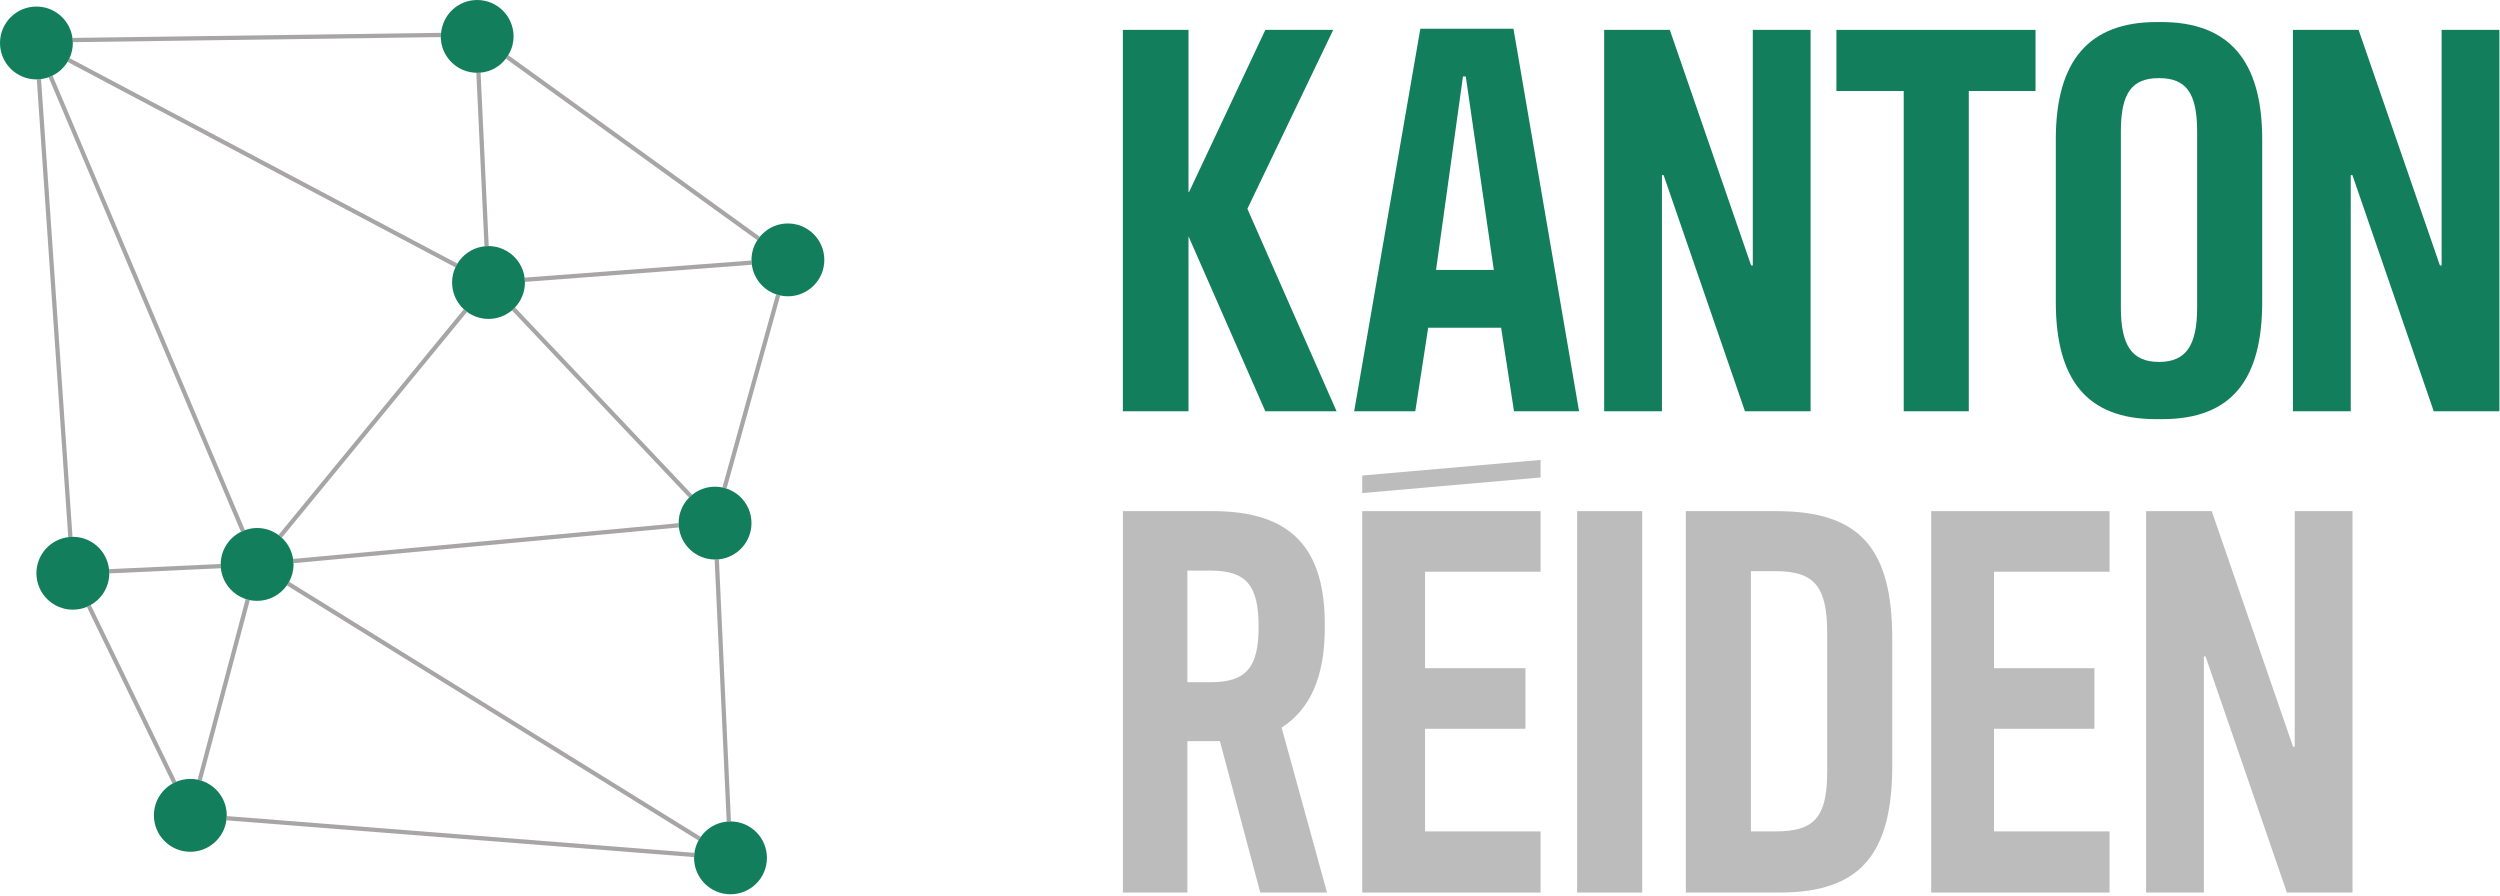 <svg width="427" height="153" viewBox="0 0 427 153" fill="none" xmlns="http://www.w3.org/2000/svg">
<path d="M206.731 116.521C212.861 116.521 214.969 114.032 214.969 107.037C214.969 99.949 212.861 97.459 206.731 97.459H202.803V116.521H206.731ZM215.257 152.447L208.361 126.581H202.803V152.447H191.787V87.304H207.211C220.623 87.304 226.275 93.723 226.275 106.656C226.369 115.947 223.592 121.216 218.897 124.283L226.656 152.447H215.257Z" fill="#BDBCBC"/>
<path d="M232.671 87.304H263.132V97.65H243.397V114.128H260.547V124.473H243.397V142.005H263.132V152.447H232.671V87.304Z" fill="#BDBCBC"/>
<path d="M280.489 152.447H269.375V87.304H280.489V152.447Z" fill="#BDBCBC"/>
<path d="M303.271 142.005C309.977 142.005 312.084 139.514 312.084 131.755V108.188C312.084 100.237 309.977 97.554 303.271 97.554H299.056V142.005H303.271ZM287.943 87.304H303.463C317.736 87.304 323.196 93.723 323.196 109.144V130.7C323.196 145.931 317.736 152.447 303.941 152.447H287.943V87.304Z" fill="#BDBCBC"/>
<path d="M329.851 87.304H360.312V97.65H340.577V114.128H357.727V124.473H340.577V142.005H360.312V152.447H329.851V87.304Z" fill="#BDBCBC"/>
<path d="M366.555 87.304H377.765L391.655 127.537H391.941V87.304H401.809V152.447H390.601L376.709 112.116H376.424V152.447H366.555V87.304Z" fill="#BDBCBC"/>
<path d="M227.711 5.105H216.12L203.092 32.791H202.996V5.105H191.787V70.247H202.996V40.357L216.12 70.247H228.287L213.053 35.664L227.711 5.105Z" fill="#137E5B"/>
<path d="M245.276 46.105L249.876 13.056H250.355L255.145 46.105H245.276ZM242.593 4.912L231.291 70.247H241.732L243.935 55.973H256.391L258.593 70.247H269.705L258.499 4.912H242.593Z" fill="#137E5B"/>
<path d="M299.377 45.34H299.092L285.201 5.105H273.992V70.247H283.86V29.917H284.147L298.039 70.247H309.247V5.105H299.377V45.34Z" fill="#137E5B"/>
<path d="M313.659 15.545H325.155V70.247H336.269V15.545H347.668V5.105H313.659V15.545Z" fill="#137E5B"/>
<path d="M375.271 52.525C375.271 59.039 373.357 61.817 368.757 61.817C364.159 61.817 362.243 59.039 362.243 52.525V22.444C362.243 15.833 364.159 13.343 368.757 13.343C373.357 13.343 375.271 15.833 375.271 22.444V52.525ZM369.14 3.764H368.373C356.877 3.764 351.131 10.277 351.131 23.785V51.567C351.131 64.787 356.4 71.588 368.183 71.588H369.333C381.211 71.588 386.385 64.787 386.385 51.567V23.785C386.385 10.277 380.636 3.764 369.14 3.764Z" fill="#137E5B"/>
<path d="M417.027 5.105V45.34H416.74L402.848 5.105H391.64V70.247H401.507V29.917H401.795L415.685 70.247H426.895V5.105H417.027Z" fill="#137E5B"/>
<path d="M232.671 81.219V84.215L263.132 81.549V78.554L232.671 81.219Z" fill="#BDBCBC"/>
<path d="M81.357 12.429L82.748 42.072C82.975 42.047 83.204 42.028 83.436 42.028C83.45 42.028 83.462 42.031 83.475 42.031L82.084 12.405C81.89 12.424 81.696 12.443 81.497 12.443C81.449 12.443 81.405 12.431 81.357 12.429Z" fill="#A7A5A6"/>
<path d="M129.351 41.031C129.483 40.827 129.627 40.631 129.78 40.443L86.803 9.415C86.677 9.624 86.543 9.824 86.394 10.016L129.351 41.031Z" fill="#A7A5A6"/>
<path d="M12.435 7.203L75.281 6.335C75.28 6.296 75.275 6.26 75.275 6.221C75.275 6.011 75.317 5.812 75.338 5.607L12.367 6.476C12.386 6.619 12.41 6.76 12.42 6.907C12.427 7.005 12.431 7.103 12.435 7.203Z" fill="#A7A5A6"/>
<path d="M15.496 103.328C15.286 103.447 15.069 103.556 14.844 103.651L29.472 133.833C29.683 133.716 29.901 133.608 30.126 133.515L15.496 103.328Z" fill="#A7A5A6"/>
<path d="M37.691 96.405C37.691 96.379 37.695 96.354 37.695 96.329L18.621 97.21C18.648 97.441 18.664 97.674 18.664 97.911C18.664 97.92 18.663 97.928 18.663 97.936L37.725 97.055C37.703 96.841 37.691 96.625 37.691 96.405Z" fill="#A7A5A6"/>
<path d="M7.01 13.508C6.771 13.539 6.53 13.557 6.284 13.56L11.658 91.745C11.896 91.715 12.137 91.695 12.383 91.693L7.01 13.508Z" fill="#A7A5A6"/>
<path d="M41.829 90.549L8.975 12.915C8.758 13.021 8.535 13.116 8.305 13.199L41.159 90.833C41.376 90.726 41.599 90.631 41.829 90.549Z" fill="#A7A5A6"/>
<path d="M78.124 45.024L11.876 9.927C11.774 10.148 11.659 10.361 11.533 10.568L77.783 45.665C77.884 45.444 77.999 45.231 78.124 45.024Z" fill="#A7A5A6"/>
<path d="M38.722 139.387C38.717 139.632 38.696 139.873 38.664 140.11L118.553 146.396C118.559 146.151 118.58 145.909 118.612 145.671L38.722 139.387Z" fill="#A7A5A6"/>
<path d="M48.996 99.984L119.297 143.557C119.413 143.343 119.545 143.139 119.685 142.941L49.384 99.368C49.268 99.582 49.136 99.786 48.996 99.984Z" fill="#A7A5A6"/>
<path d="M41.964 102.31L33.753 133.167C33.993 133.215 34.226 133.281 34.455 133.356L42.666 102.502C42.426 102.452 42.193 102.387 41.964 102.31Z" fill="#A7A5A6"/>
<path d="M47.567 91.379C47.764 91.522 47.951 91.676 48.129 91.841L79.781 53.276C79.585 53.133 79.398 52.979 79.22 52.814L47.567 91.379Z" fill="#A7A5A6"/>
<path d="M87.439 53.009L117.696 84.989C117.867 84.815 118.047 84.653 118.236 84.501L87.965 52.507C87.798 52.683 87.625 52.853 87.439 53.009Z" fill="#A7A5A6"/>
<path d="M50.123 96.194L115.959 90.085C115.929 89.847 115.912 89.605 115.911 89.359L50.056 95.47C50.092 95.707 50.114 95.948 50.123 96.194Z" fill="#A7A5A6"/>
<path d="M89.653 48.145L128.415 45.217C128.383 44.979 128.363 44.739 128.359 44.492L89.596 47.42C89.628 47.657 89.648 47.899 89.653 48.145Z" fill="#A7A5A6"/>
<path d="M122.063 95.565L124.12 140.333C124.333 140.31 124.549 140.298 124.769 140.298C124.796 140.298 124.821 140.303 124.847 140.303L122.789 95.533C122.573 95.556 122.353 95.569 122.132 95.569C122.108 95.569 122.085 95.566 122.063 95.565Z" fill="#A7A5A6"/>
<path d="M123.392 83.255C123.632 83.304 123.865 83.371 124.093 83.447L133.261 50.467C133.021 50.416 132.789 50.348 132.561 50.269L123.392 83.255Z" fill="#A7A5A6"/>
<path d="M12.435 7.203C12.431 7.103 12.427 7.005 12.42 6.907C12.41 6.76 12.386 6.619 12.367 6.476C12.354 6.379 12.348 6.28 12.331 6.184C11.788 3.303 9.261 1.121 6.221 1.121C2.785 1.121 0 3.907 0 7.343C0 10.779 2.785 13.563 6.221 13.563C6.243 13.563 6.263 13.56 6.284 13.56C6.53 13.557 6.771 13.539 7.01 13.508C7.458 13.451 7.891 13.345 8.305 13.199C8.535 13.116 8.758 13.021 8.975 12.915C10.035 12.389 10.921 11.573 11.533 10.568C11.659 10.361 11.774 10.148 11.876 9.927C12.236 9.139 12.443 8.265 12.443 7.343C12.443 7.295 12.438 7.248 12.435 7.203Z" fill="#137E5B"/>
<path d="M81.497 -3.14713e-05C78.271 -3.14713e-05 75.65 2.464 75.338 5.607C75.317 5.812 75.275 6.011 75.275 6.221C75.275 6.26 75.28 6.296 75.281 6.335C75.285 6.443 75.29 6.549 75.297 6.656C75.314 6.901 75.343 7.143 75.387 7.379C75.921 10.215 78.381 12.363 81.357 12.429C81.405 12.431 81.449 12.443 81.497 12.443C81.696 12.443 81.89 12.424 82.084 12.405C82.934 12.325 83.737 12.083 84.454 11.695C84.668 11.58 84.872 11.448 85.07 11.308C85.578 10.951 86.014 10.507 86.394 10.016C86.543 9.824 86.677 9.624 86.803 9.415C87.112 8.903 87.367 8.353 87.519 7.759C87.578 7.525 87.625 7.288 87.657 7.045C87.693 6.775 87.718 6.501 87.718 6.221C87.718 2.785 84.932 -3.14713e-05 81.497 -3.14713e-05Z" fill="#137E5B"/>
<path d="M89.653 48.145C89.648 47.899 89.628 47.657 89.596 47.42C89.37 45.728 88.467 44.256 87.165 43.277C86.971 43.132 86.769 42.997 86.559 42.875C85.651 42.347 84.6 42.039 83.475 42.031C83.462 42.031 83.45 42.028 83.436 42.028C83.204 42.028 82.975 42.047 82.748 42.072C81.936 42.161 81.168 42.403 80.48 42.776C80.265 42.891 80.061 43.023 79.864 43.161C79.162 43.655 78.571 44.291 78.124 45.024C77.999 45.231 77.884 45.444 77.783 45.665C77.422 46.453 77.216 47.327 77.216 48.251C77.216 50.056 77.99 51.677 79.22 52.814C79.398 52.979 79.585 53.133 79.781 53.276C80.808 54.024 82.069 54.471 83.436 54.471C84.962 54.471 86.357 53.92 87.439 53.009C87.625 52.853 87.798 52.683 87.965 52.507C89.012 51.393 89.658 49.899 89.658 48.251C89.658 48.215 89.653 48.18 89.653 48.145Z" fill="#137E5B"/>
<path d="M122.132 83.127C120.656 83.127 119.303 83.643 118.236 84.501C118.047 84.653 117.867 84.815 117.696 84.989C116.593 86.111 115.911 87.649 115.911 89.347C115.911 89.352 115.911 89.355 115.911 89.359C115.912 89.605 115.929 89.847 115.959 90.085C116.321 93.15 118.908 95.531 122.063 95.565C122.085 95.566 122.108 95.569 122.132 95.569C122.353 95.569 122.573 95.556 122.789 95.533C125.916 95.204 128.353 92.561 128.353 89.347C128.353 86.598 126.567 84.269 124.093 83.447C123.865 83.371 123.632 83.304 123.392 83.255C122.985 83.171 122.564 83.127 122.132 83.127Z" fill="#137E5B"/>
<path d="M43.913 90.184C43.181 90.184 42.481 90.317 41.829 90.549C41.599 90.631 41.376 90.725 41.159 90.833C39.128 91.838 37.724 93.915 37.695 96.329C37.695 96.354 37.691 96.379 37.691 96.405C37.691 96.625 37.703 96.841 37.725 97.055C37.982 99.522 39.681 101.557 41.964 102.31C42.193 102.386 42.426 102.452 42.666 102.502C43.069 102.583 43.486 102.626 43.913 102.626C46.014 102.626 47.87 101.58 48.996 99.984C49.136 99.786 49.268 99.582 49.384 99.368C49.862 98.487 50.134 97.478 50.134 96.405C50.134 96.334 50.126 96.265 50.123 96.194C50.114 95.948 50.092 95.707 50.056 95.47C49.84 94.042 49.142 92.776 48.129 91.841C47.951 91.676 47.764 91.522 47.567 91.379C46.541 90.631 45.28 90.184 43.913 90.184Z" fill="#137E5B"/>
<path d="M18.663 97.936C18.663 97.928 18.664 97.92 18.664 97.911C18.664 97.674 18.648 97.441 18.621 97.21C18.273 94.105 15.641 91.69 12.443 91.69C12.422 91.69 12.403 91.693 12.383 91.693C12.137 91.695 11.896 91.715 11.658 91.745C8.593 92.132 6.221 94.742 6.221 97.911C6.221 101.347 9.007 104.132 12.443 104.132C13.294 104.132 14.105 103.96 14.844 103.651C15.069 103.556 15.286 103.447 15.496 103.328C17.379 102.264 18.653 100.251 18.663 97.936Z" fill="#137E5B"/>
<path d="M38.728 139.263C38.728 136.507 36.936 134.175 34.455 133.356C34.226 133.281 33.993 133.215 33.753 133.167C33.35 133.084 32.934 133.041 32.507 133.041C31.664 133.041 30.859 133.21 30.126 133.515C29.901 133.608 29.683 133.716 29.472 133.833C27.572 134.898 26.286 136.929 26.286 139.263C26.286 142.697 29.071 145.483 32.507 145.483C35.654 145.483 38.248 143.144 38.664 140.11C38.696 139.873 38.717 139.632 38.722 139.387C38.723 139.344 38.728 139.304 38.728 139.263Z" fill="#137E5B"/>
<path d="M124.12 140.333C122.287 140.522 120.695 141.51 119.685 142.941C119.545 143.139 119.413 143.343 119.297 143.557C118.948 144.2 118.716 144.915 118.612 145.671C118.58 145.909 118.559 146.151 118.553 146.396C118.553 146.437 118.548 146.479 118.548 146.52C118.548 149.956 121.333 152.741 124.769 152.741C128.205 152.741 130.991 149.956 130.991 146.52C130.991 143.11 128.247 140.345 124.847 140.303C124.821 140.303 124.796 140.298 124.769 140.298C124.549 140.298 124.333 140.31 124.12 140.333Z" fill="#137E5B"/>
<path d="M134.573 38.167C133.215 38.167 131.96 38.607 130.937 39.348C130.74 39.489 130.552 39.644 130.373 39.807C130.16 40.004 129.965 40.219 129.78 40.443C129.627 40.631 129.483 40.827 129.351 41.031C128.724 41.999 128.353 43.148 128.353 44.388C128.353 44.423 128.357 44.457 128.359 44.492C128.363 44.739 128.383 44.979 128.415 45.217C128.731 47.579 130.367 49.519 132.561 50.269C132.789 50.348 133.021 50.416 133.261 50.467C133.684 50.557 134.123 50.608 134.573 50.608C138.009 50.608 140.795 47.824 140.795 44.388C140.795 40.952 138.009 38.167 134.573 38.167Z" fill="#137E5B"/>
</svg>
